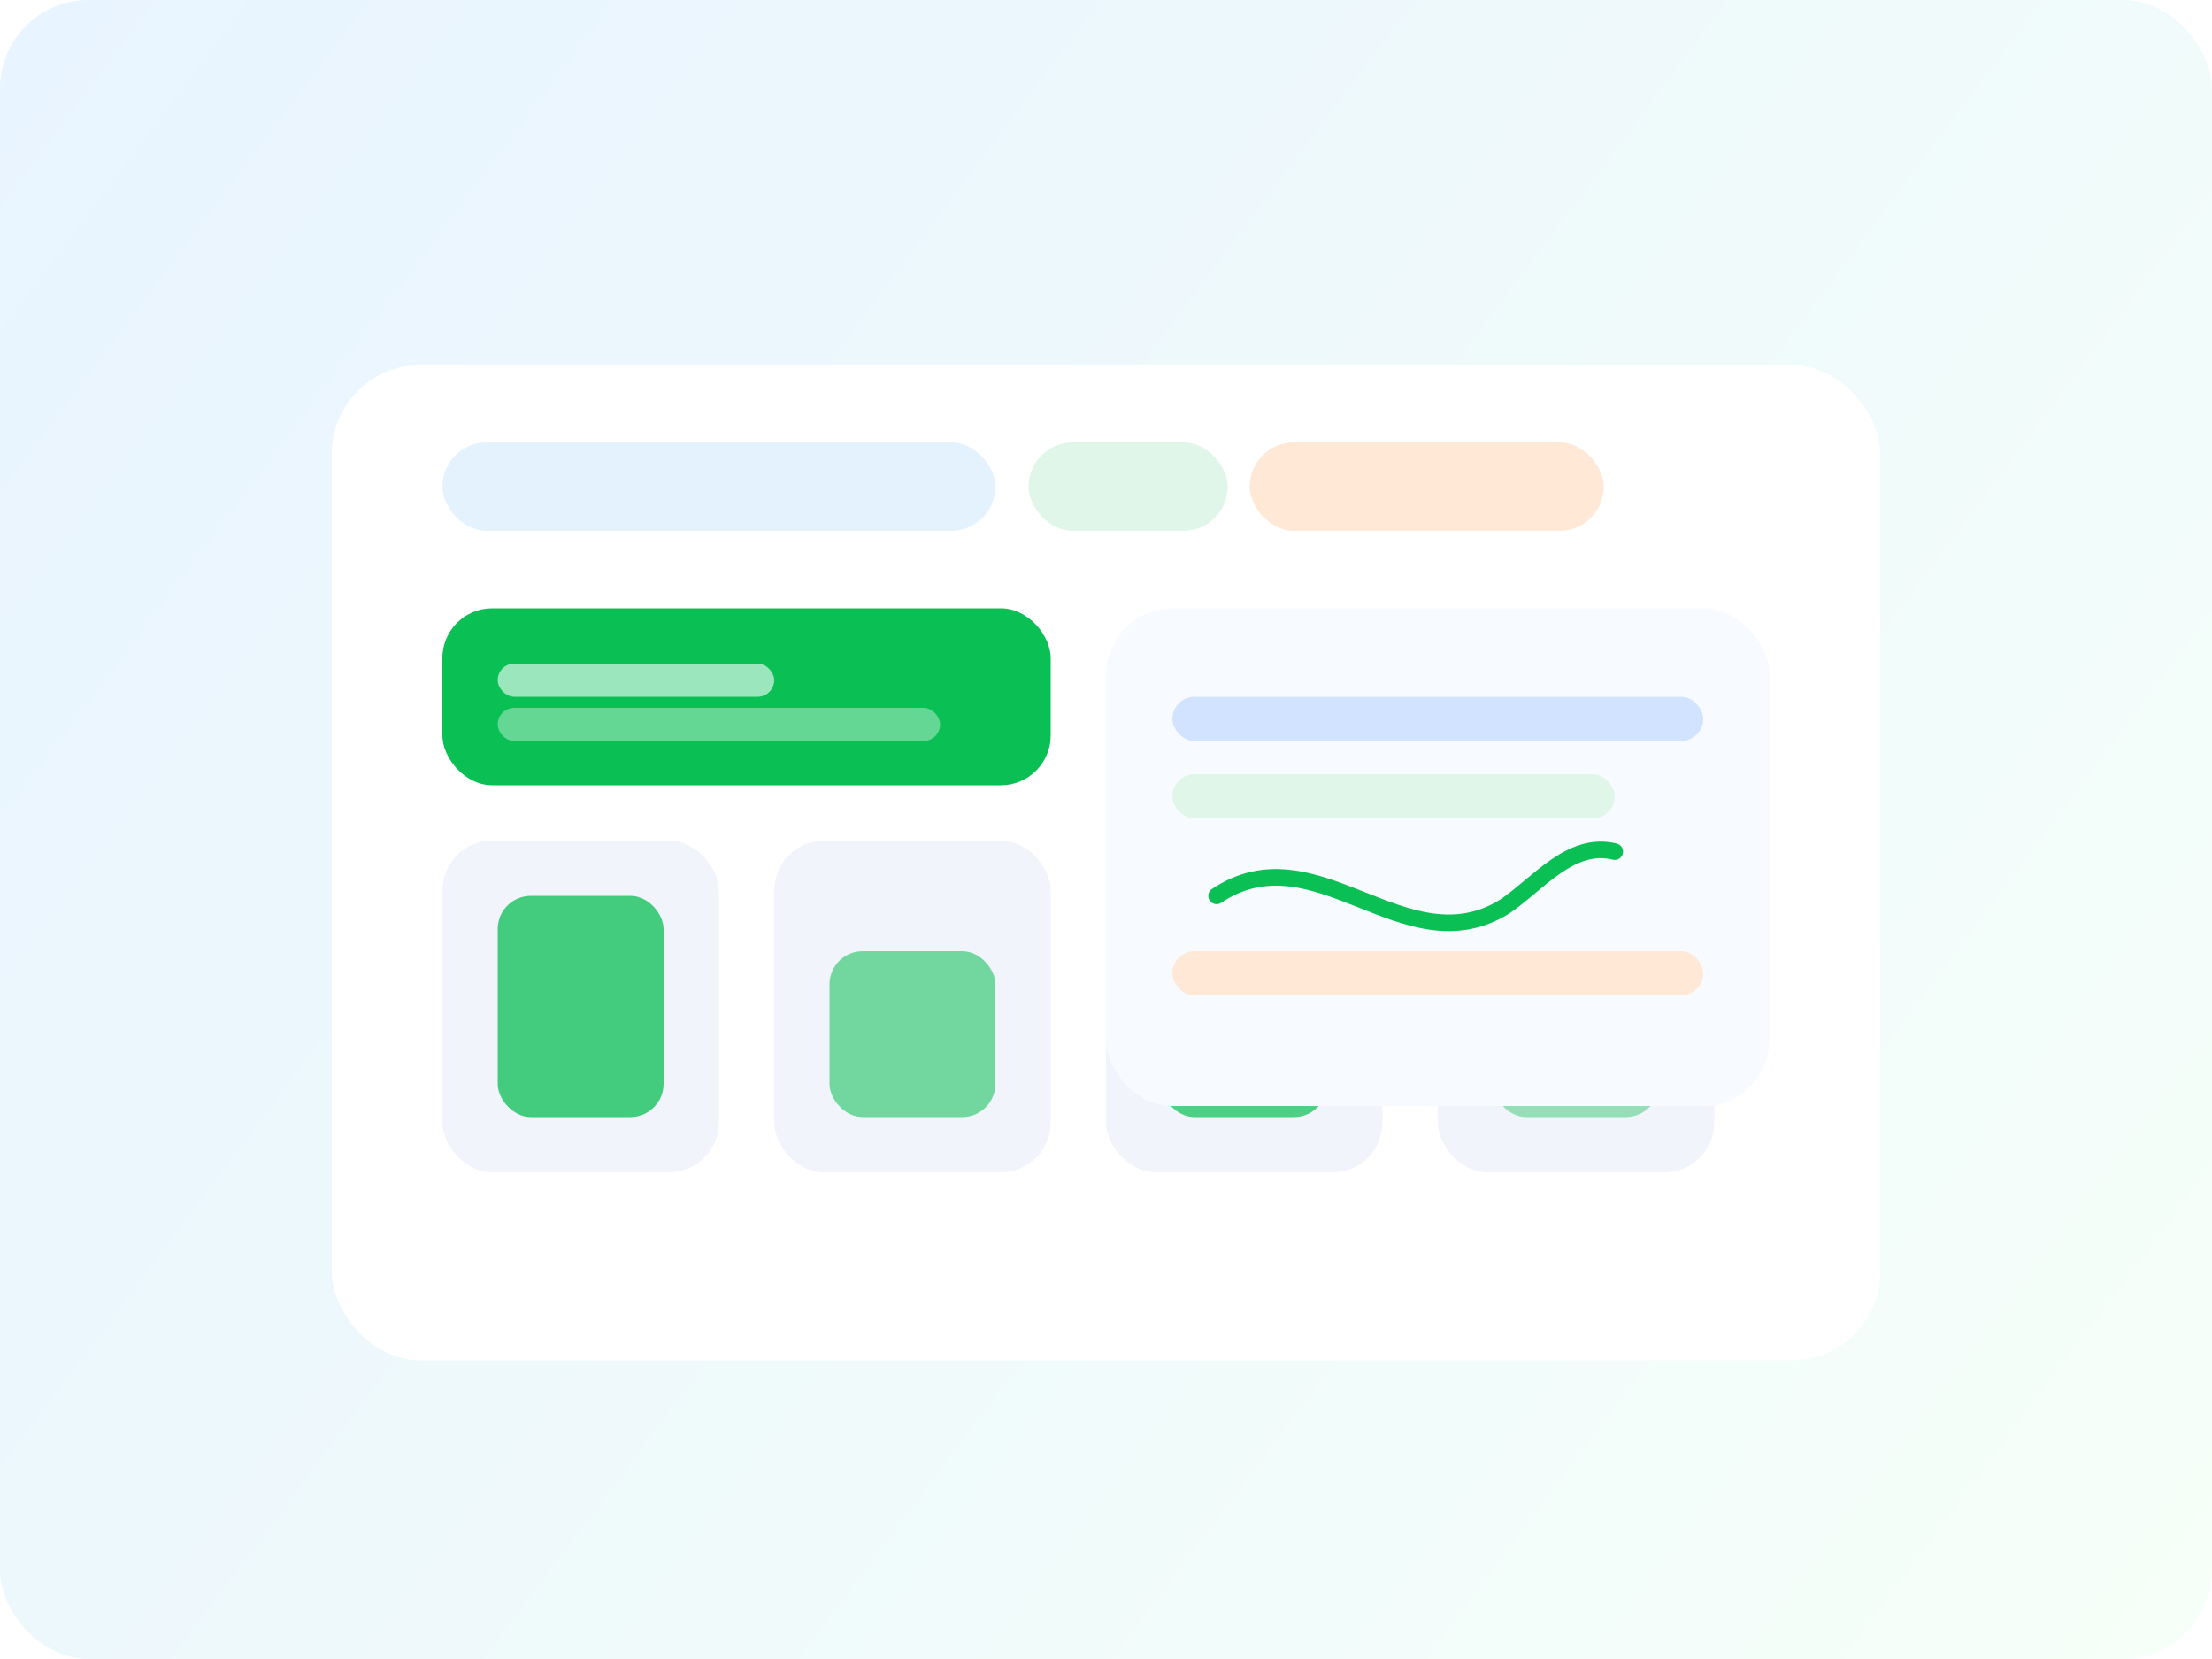 <svg width="800" height="600" viewBox="0 0 800 600" fill="none" xmlns="http://www.w3.org/2000/svg">
  <rect width="800" height="600" rx="32" fill="url(#grad)"/>
  <g filter="url(#shadow)">
    <rect x="120" y="120" width="560" height="360" rx="32" fill="white"/>
  </g>
  <rect x="160" y="160" width="200" height="32" rx="16" fill="#E3F2FD"/>
  <rect x="372" y="160" width="72" height="32" rx="16" fill="#DFF6E8"/>
  <rect x="452" y="160" width="128" height="32" rx="16" fill="#FFE8D6"/>
  <g transform="translate(160 220)">
    <rect width="220" height="64" rx="18" fill="#0ABF53"/>
    <rect x="20" y="20" width="100" height="12" rx="6" fill="#BFF0D7" opacity="0.8"/>
    <rect x="20" y="36" width="160" height="12" rx="6" fill="#BFF0D7" opacity="0.5"/>
  </g>
  <g transform="translate(160 304)">
    <rect width="100" height="120" rx="18" fill="#F1F5FB"/>
    <rect x="120" width="100" height="120" rx="18" fill="#F1F5FB"/>
    <rect x="240" width="100" height="120" rx="18" fill="#F1F5FB"/>
    <rect x="360" width="100" height="120" rx="18" fill="#F1F5FB"/>
    <rect x="20" y="20" width="60" height="80" rx="12" fill="#0ABF53" opacity="0.75"/>
    <rect x="140" y="40" width="60" height="60" rx="12" fill="#0ABF53" opacity="0.55"/>
    <rect x="260" y="28" width="60" height="72" rx="12" fill="#0ABF53" opacity="0.7"/>
    <rect x="380" y="50" width="60" height="50" rx="12" fill="#0ABF53" opacity="0.4"/>
  </g>
  <g transform="translate(400 220)">
    <rect width="240" height="180" rx="24" fill="#F7FBFF"/>
    <rect x="24" y="32" width="192" height="16" rx="8" fill="#D1E3FF"/>
    <rect x="24" y="60" width="160" height="16" rx="8" fill="#DFF6E8"/>
    <rect x="24" y="124" width="192" height="16" rx="8" fill="#FFE8D6"/>
    <path d="M40 104C76 80 108 130 144 108C156 100 168 84 184 88" stroke="#0ABF53" stroke-width="6" stroke-linecap="round"/>
  </g>
  <defs>
    <linearGradient id="grad" x1="0" y1="0" x2="800" y2="600" gradientUnits="userSpaceOnUse">
      <stop stop-color="#E8F4FF"/>
      <stop offset="1" stop-color="#F6FFF8"/>
    </linearGradient>
    <filter id="shadow" x="100" y="110" width="600" height="400" filterUnits="userSpaceOnUse" color-interpolation-filters="sRGB">
      <feFlood flood-opacity="0" result="BackgroundImageFix"/>
      <feColorMatrix in="SourceAlpha" type="matrix" values="0 0 0 0 0 0 0 0 0 0 0 0 0 0 0 0 0 0 127 0" result="hardAlpha"/>
      <feOffset dy="12"/>
      <feGaussianBlur stdDeviation="20"/>
      <feColorMatrix type="matrix" values="0 0 0 0 0 0 0 0 0 0 0 0 0 0 0 0 0 0 0.14 0"/>
      <feBlend mode="normal" in2="BackgroundImageFix" result="effect1_dropShadow"/>
      <feBlend mode="normal" in="SourceGraphic" in2="effect1_dropShadow" result="shape"/>
    </filter>
  </defs>
</svg>
